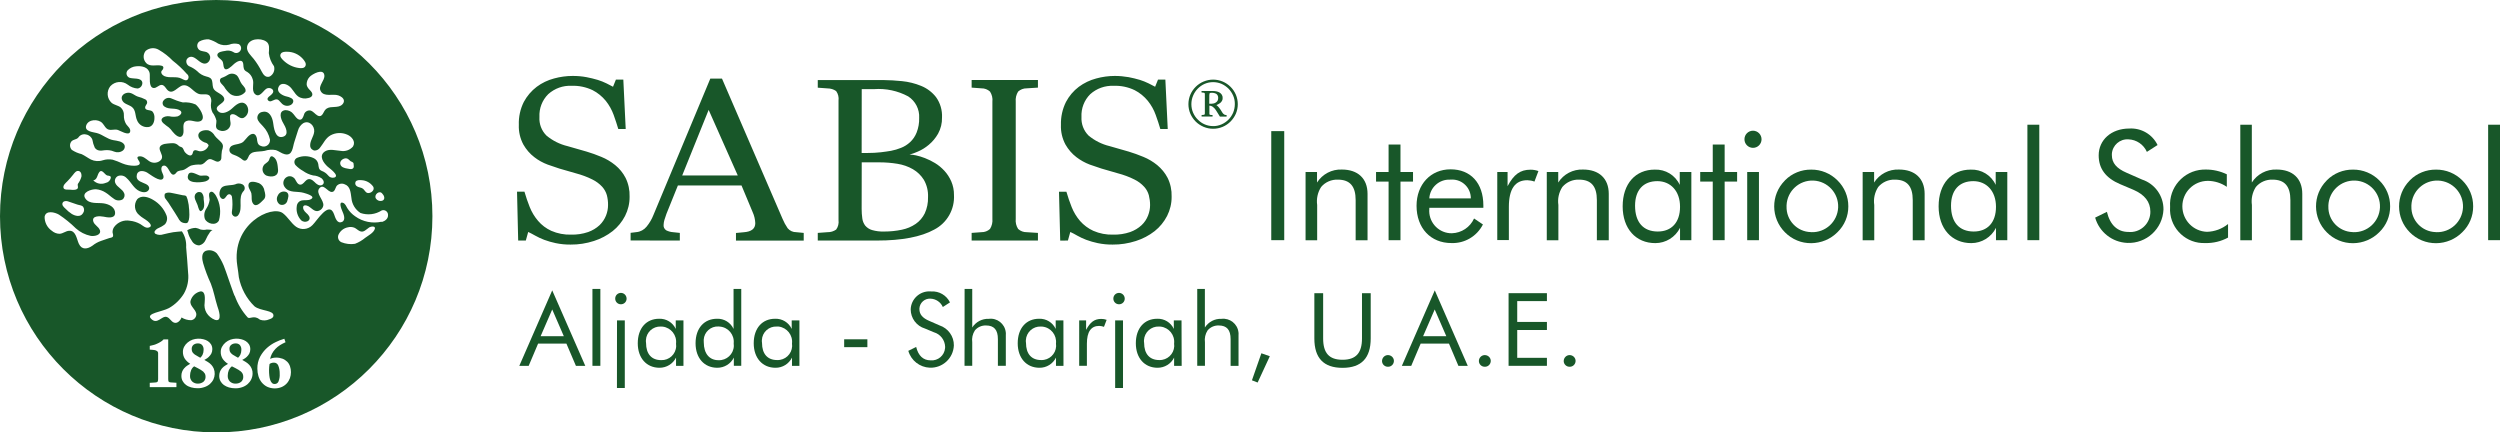 <?xml version="1.0" encoding="utf-8"?>
<!-- Generator: Adobe Illustrator 24.0.3, SVG Export Plug-In . SVG Version: 6.00 Build 0)  -->
<svg version="1.1" id="Layer_1" xmlns="http://www.w3.org/2000/svg" xmlns:xlink="http://www.w3.org/1999/xlink" x="0px" y="0px"
	 viewBox="0 0 346.89 60" style="enable-background:new 0 0 346.89 60;" xml:space="preserve">
<style type="text/css">
	.st0{fill:#185729;}
</style>
<g id="Group_3708" transform="translate(-296 -15)">
	<g id="Group_3707" transform="translate(263.11 -17.883)">
		<g id="Group_3704" transform="translate(32.89 32.883)">
			<path id="Path_3371" class="st0" d="M35.95,25.42c-0.38-0.14-1.31-0.44-1.46,0.16c-0.11,0.46,0.29,0.84,0.39,1.26
				c0.1,0.47-0.07,1.01,0.25,1.43c0.46,0.6,1.17-0.32,1.5-0.62c0.3-0.34,0.16-0.85,0.05-1.22C36.62,25.99,36.34,25.62,35.95,25.42"
				/>
			<path id="Path_3372" class="st0" d="M32.63,25.58c-0.55,0.18-1.22,0.06-1.73,0.34c-0.47,0.27-0.68,1.38-0.09,1.66
				c0.34,0.16,0.54-0.31,0.72-0.5c0.25-0.24,0.54-0.12,0.65,0.19c0.11,0.72,0.1,1.45-0.01,2.17c-0.03,0.26,0.11,0.5,0.35,0.6
				c0.21,0.07,0.43-0.02,0.55-0.2c0.72-1.01-0.16-2.45,0.78-3.39c0.19-0.27,0.12-0.65-0.15-0.83c-0.01-0.01-0.03-0.02-0.04-0.03
				C33.34,25.42,32.95,25.41,32.63,25.58"/>
			<path id="Path_3373" class="st0" d="M37.88,21.74c-0.32-0.18-0.43,0.1-0.51,0.37c-0.11,0.35-0.37,0.44-0.64,0.67
				c-0.39,0.38-0.41,1-0.03,1.39c0.07,0.08,0.16,0.14,0.26,0.19c0.76,0.28,1.7,0.14,1.62-0.82C38.52,22.92,38.49,22.08,37.88,21.74"
				/>
			<path id="Path_3374" class="st0" d="M32.86,10.46c-0.37-0.3-0.89-0.32-1.28-0.05c-0.2,0.13-0.42,0.24-0.64,0.33
				c-0.17,0.05-0.37,0.12-0.41,0.32c-0.1,0.4,0.36,0.68,0.56,0.96c0.23,0.4,0.54,0.76,0.9,1.05c0.67,0.43,1.56,0.29,2.06-0.33
				c0.14-0.43-0.25-0.77-0.49-1.06C33.27,11.31,33.2,10.8,32.86,10.46"/>
			<path id="Path_3375" class="st0" d="M39.78,26.67c-0.45-0.22-0.99-0.04-1.21,0.41c-0.01,0.03-0.03,0.05-0.04,0.08
				c-0.23,0.41-0.11,0.93,0.28,1.2c0.38,0.18,0.83,0.02,1.01-0.36c0.01-0.03,0.02-0.05,0.03-0.08
				C39.96,27.53,40.2,26.95,39.78,26.67"/>
			<path id="Path_3376" class="st0" d="M29.12,26.7c-0.23,0.23-0.05,0.73-0.03,1.02c-0.06,0.44-0.22,0.87-0.47,1.24
				c-0.28,0.42-0.35,0.95-0.19,1.42c0.32,0.69,1.54,1,1.95,0.21c0.32-1.15,0.18-2.37-0.4-3.41C29.84,26.94,29.46,26.37,29.12,26.7"
				/>
			<path id="Path_3377" class="st0" d="M28.5,25.17c0.29-0.08,0.81-0.42,0.39-0.71c-0.35-0.25-0.83,0.01-1.22-0.12
				s-1.33-0.75-1.56-0.08C25.67,25.52,27.81,25.36,28.5,25.17"/>
			<path id="Path_3378" class="st0" d="M27.13,14.49c-0.56-0.24-1.17-0.33-1.77-0.28c-0.57-0.14-1.12-0.34-1.65-0.58
				c-0.37-0.13-0.77,0-1.01,0.31c-0.21,0.24-0.17,0.61,0.07,0.81c0.02,0.02,0.04,0.03,0.06,0.04c0.63,0.46,1.55,0.11,2.17,0.55
				c0.4,0.3-0.01,0.68-0.33,0.8c-0.4,0.09-0.81,0.08-1.2-0.01c-0.66-0.07-1.48,0.33-0.8,0.97c0.24,0.21,0.49,0.4,0.75,0.58
				c0.19,0.17,0.37,0.36,0.51,0.57c0.3,0.39,1.16,1.25,1.48,0.35c0.2-0.56-0.26-1.52,0.47-1.81c0.63-0.26,1.35,0.3,1.97,0
				C28.67,16.36,27.57,14.79,27.13,14.49"/>
			<path id="Path_3379" class="st0" d="M20.39,15.23c-0.38-0.15-0.26-0.46-0.09-0.71c0.17-0.19,0.16-0.48-0.03-0.66
				c-0.03-0.03-0.07-0.05-0.11-0.07c-0.33-0.17-0.69-0.3-1.05-0.39c-0.33-0.11-0.59-0.35-0.92-0.47c-0.56-0.22-1.47,0.13-1.28,0.86
				c0.17,0.63,0.9,0.7,1.36,1.03c0.61,0.44,0.46,1.25,0.74,1.85c0.24,0.64,0.89,1.04,1.57,0.96c0.62-0.06,0.86-0.74,0.85-1.27
				c0.02-0.3-0.06-0.6-0.24-0.84C21,15.28,20.67,15.33,20.39,15.23"/>
			<path id="Path_3380" class="st0" d="M27.81,31.84c-0.21-0.11-0.43-0.18-0.66-0.22c-0.41,0.01-0.81,0.12-1.17,0.33
				c0,0,0.08,0.21,0.1,0.29c0.1,0.42,0.28,0.81,0.53,1.16c0.2,0.39,0.59,0.64,1.03,0.65c0.39-0.09,0.72-0.36,0.88-0.73
				c0.17-0.4,0.38-0.78,0.63-1.13c0.09-0.12,0.21-0.21,0.34-0.27c-0.26-0.04-0.53-0.07-0.8-0.07
				C28.41,31.92,28.11,31.91,27.81,31.84"/>
			<path id="Path_3381" class="st0" d="M26.22,28.85c-0.01-0.28-0.05-0.56-0.12-0.83c-0.04-0.26-0.11-0.5-0.22-0.74
				c-0.1-0.19-0.35-0.16-0.53-0.19c-0.27-0.05-0.53-0.12-0.81-0.17c-0.6-0.1-1.19-0.35-1.63-0.06c-0.09,0.04-0.13,0.47,0.02,0.67
				s0.3,0.39,0.43,0.58c0.31,0.47,0.6,0.93,0.9,1.4c0.15,0.23,0.3,0.46,0.44,0.71c0.09,0.2,0.22,0.39,0.39,0.54
				c0.17,0.12,0.37,0.19,0.58,0.2c0.09,0.02,0.19,0.01,0.28-0.02C26.45,30.69,26.23,28.84,26.22,28.85"/>
			<path id="Path_3382" class="st0" d="M27.2,26.83c-0.49,0.51,0.08,1.17,0.24,1.71c0.04,0.15,0.24,0.98,0.52,0.71
				c0.54-0.36,0.35-1.1,0.3-1.63c0.03-0.32-0.07-0.63-0.27-0.87C27.73,26.57,27.4,26.61,27.2,26.83"/>
			<path id="Path_3383" class="st0" d="M48.97,23.37c-0.21,0.18-0.54,0.06-0.78,0.02c-0.39-0.06-0.91-0.19-0.98-0.66
				c-0.07-0.44,0.43-0.79,0.83-0.76c0.27,0.02,0.4,0.24,0.6,0.39c0.14,0.1,0.42,0.13,0.42,0.36S49.18,23.2,48.97,23.37 M12.94,25.02
				c0.58-0.07,0.54-0.79,0.85-1.15c0.38-0.46,0.75,0.39,1.09,0.48c0.24,0.05,0.55,0.03,0.49,0.36c-0.08,0.34-0.36,0.61-0.71,0.67
				C14.06,25.63,13.38,25.49,12.94,25.02 M52.96,30.76c-1.27,0.29-2.61,0.02-3.67-0.74c-0.43-0.29-0.8-0.67-1.08-1.11
				c-0.17-0.28-0.31-0.69-0.65-0.78c-0.63-0.18-0.16,0.94-0.06,1.17c0.18,0.4,0.52,1.23-0.04,1.49c-0.7,0.31-0.94-0.6-1.11-1.07
				c-0.69-1.94-2.39,0.95-2.99,1.51c-0.6,0.63-1.57,0.73-2.28,0.23c-0.71-0.52-1.12-1.33-1.82-1.87c-1.55-1.2-7.23,1.5-6.33,7.3
				c0.1,0.61,0.16,1.13,0.21,1.57c0.3,1.54,1.05,2.95,2.17,4.04c0.83,0.68,2.73,0.52,2.63,1.33c-0.03,0.31-0.4,0.41-0.58,0.48
				c-0.4,0.18-0.86,0.2-1.28,0.05c-0.85-0.7-1.4-0.04-1.71-0.31c-0.79-0.88-1.4-1.9-1.8-3.02c0.06,0.45-1.37-3.87-1.52-4.16
				c-0.25-0.6-0.57-1.17-0.95-1.7c-0.41-0.42-1.03-0.56-1.58-0.35c-0.62,0.29-0.48,1.18-0.33,1.7c0.28,0.96,0.64,1.91,1.06,2.82
				c0.41,1.03,0.58,2.1,0.91,3.14c0.14,0.4,0.8,2.24-0.33,1.9c-0.49-0.19-0.9-0.53-1.17-0.97c-0.25-0.43-0.34-0.93-0.26-1.42
				c0.02-0.45,0.17-1.58-0.56-1.56c-0.67,0.14-1.21,0.64-1.4,1.31c-0.16,0.71,0.7,1.14,0.8,1.8c0.04,0.44-0.28,0.84-0.72,0.89
				c-0.47,0-0.93-0.13-1.33-0.38c-0.14,0.41-0.6,0.92-1.08,0.7c-0.38-0.17-0.54-0.6-0.94-0.76c-0.72-0.27-1.35,1.2-2.25,0.19
				c-0.64-0.72,1.58-0.92,2.52-1.43c0.85-0.48,1.57-1.18,2.08-2.01c0.5-0.88,0.7-1.9,0.58-2.91c-0.06-1.17-0.18-2.34-0.27-3.52
				c0.05-0.78-0.15-1.56-0.59-2.21c-0.4,0.05-0.8,0.05-1.2,0.12c-0.46,0.07-0.91,0.19-1.36,0.29c-0.37,0.13-0.77,0.11-1.12-0.07
				c-0.31-0.25,0.04-0.57,0.28-0.72c0.37-0.15,0.73-0.35,1.05-0.6c0.3-0.35,0.38-0.84,0.2-1.27c-0.36-0.9-1.02-1.65-1.86-2.13
				c-0.64-0.38-1.62-0.7-2.2-0.06c-0.5,0.7-0.37,1.67,0.31,2.2c0.33,0.32,0.78,0.53,1.15,0.83c0.27,0.23,0.75,0.71,0.16,0.88
				c-0.45,0.14-0.85-0.28-1.2-0.49c-0.44-0.24-0.92-0.4-1.42-0.45c-0.84-0.16-1.7,0.19-2.2,0.88c-0.15,0.22-0.22,0.48-0.21,0.74
				c0.03,0.17,0.15,0.44,0.02,0.61c-0.1,0.12-0.35,0.13-0.49,0.18c-0.37,0.14-0.96,0.33-1.11,0.38c-0.44,0.15-0.84,0.37-1.2,0.66
				c-0.69,0.49-1.49,0.64-1.9-0.26c-0.29-0.61-0.4-1.84-1.32-1.8c-0.49,0.01-0.87,0.4-1.36,0.42c-0.4-0.01-0.77-0.16-1.07-0.42
				c-0.64-0.44-1.01-1.17-1-1.94c0.16-0.96,1.43-0.63,1.99-0.3c0.84,0.56,1.62,1.19,2.34,1.9c0.59,0.53,1.3,0.89,2.07,1.05
				c0.47,0.08,1.51-0.09,1.27-0.8c-0.17-0.48-0.76-0.7-0.91-1.19c-0.26-0.84,0.94-0.77,1.4-0.68c0.5,0.1,1.58,0.33,1.62-0.46
				c0.04-0.85-0.85-1.27-1.58-1.38c-0.83-0.13-1.97,0.15-2.54-0.67c-0.61-0.87,0.86-1.32,1.47-1.29c0.48,0.04,0.94,0.2,1.35,0.47
				c0.4,0.24,0.7,0.57,1.09,0.82c0.34,0.29,0.82,0.34,1.22,0.14c0.28-0.2,0.38-0.56,0.25-0.87C17,26.22,16.25,25.99,16,25.4
				c-0.16-0.37,0.01-0.81,0.38-0.98c0.41-0.15,0.87-0.05,1.17,0.27c0.66,0.57,1,1.49,1.85,1.85c0.37,0.16,0.96,0.24,1.22-0.17
				c0.22-0.34-0.05-0.68-0.35-0.82c-0.47-0.25-1.33-0.39-1.31-1.08c0.02-0.86,0.83-0.86,1.43-0.54c0.36,0.2,1.87,1.45,2.25,0.83
				c0.17-0.3-0.11-0.71-0.2-0.99c-0.1-0.29-0.09-0.83,0.37-0.79c0.61,0.05,0.77,1.43,1.35,1.24c0.22-0.07,0.31-0.34,0.51-0.45
				c0.2-0.08,0.42-0.13,0.63-0.15c0.48-0.09,0.76-0.46,1.19-0.64c0.44-0.12,0.89-0.17,1.34-0.14c0.46-0.04,0.62-0.38,0.94-0.62
				c0.41-0.33,0.78,0.01,1.18,0.16c0.25,0.13,0.56,0.04,0.7-0.21c0.03-0.06,0.05-0.12,0.06-0.18c0.01-0.35,0.03-0.71,0.08-1.06
				c0.14-0.43,0.26-0.75-0.05-1.13c-0.29-0.35-0.66-0.59-0.93-0.95c-0.19-0.35-0.49-0.61-0.86-0.75c-0.5-0.12-1.45,0.04-1.43,0.71
				c0.01,0.45,0.43,0.76,0.81,0.93c0.16,0.07,0.36,0.07,0.47,0.22c0.06,0.08,0.18,0.15,0.13,0.27c-0.2,0.5-0.7,0.81-1.24,0.76
				c-0.23-0.03-0.48-0.22-0.72-0.12s-0.17,0.36-0.3,0.55c-0.26,0.4-0.82-0.07-1.01-0.3c-0.16-0.2-0.19-0.48-0.38-0.65
				c-0.06-0.06-0.43-0.13-0.53-0.29c-0.46-0.43-0.92-0.31-1.54-0.26c-0.46,0.03-1.2,0.21-1.05,0.82c0.13,0.53,0.65,1.11,0.04,1.58
				c-0.47,0.36-1.12,0.35-1.59-0.02c-0.39-0.28-0.79-0.68-1.32-0.6c-0.45,0.06-0.1,0.49,0.02,0.68C19.63,22.9,19.02,23,18.64,23
				c-0.58,0-1.15-0.11-1.68-0.33c-0.43-0.2-0.87-0.37-1.32-0.51c-0.46-0.09-0.93-0.06-1.38,0.08c-0.54,0.18-1.13,0.14-1.64-0.1
				c-0.44-0.23-0.84-0.54-1.29-0.75c-0.49-0.12-0.95-0.32-1.36-0.59c-0.26-0.27-0.33-0.68-0.16-1.02c0.21-0.47,0.78-0.35,1.07-0.71
				c0.23-0.35,0.66-0.51,1.06-0.41c0.41,0.06,0.75,0.35,0.88,0.74c0.06,0.38,0.17,0.74,0.33,1.09c0.31,0.47,0.83,0.45,1.32,0.36
				c0.47-0.06,0.95,0,1.38,0.19c0.4,0.16,0.86,0.11,1.21-0.16c0.24-0.19,0.33-0.52,0.19-0.8c-0.25-0.47-1.03-0.55-1.51-0.63
				c-0.87-0.14-1.47-0.77-2.31-0.99c-0.53-0.14-1.74-0.21-1.47-1.05c0.3-0.89,1.66-0.93,2.23-0.34c0.29,0.3,0.47,0.82,0.92,0.92
				c0.39,0.1,0.78-0.08,1.17,0.02c0.3,0.06,1.62,0.92,1.78,0.26c0.1-0.44-0.35-0.74-0.56-1.05c-0.22-0.37-0.33-0.79-0.31-1.22
				c0.03-0.42-0.14-0.82-0.45-1.1c-0.37-0.28-0.87-0.33-1.24-0.62c-0.67-0.6-0.75-1.62-0.19-2.32c0.63-0.69,1.68-0.78,2.42-0.21
				c0.39,0.31,0.87,0.5,1.37,0.53c0.4-0.06,0.68-0.42,0.65-0.82c-0.12-0.75-1.3-0.47-1.8-0.68c-0.33-0.14-0.49-0.53-0.34-0.86
				c0.03-0.07,0.08-0.14,0.14-0.2c0.31-0.3,0.71-0.49,1.14-0.52c0.77-0.09,1.73,0.11,1.88,0.99c0.08,0.47-0.19,1.94,0.54,2.02
				c0.42,0.04,0.71-0.44,1.13-0.43c0.35,0.02,0.54,0.41,0.74,0.65c0.77,0.87,1.48-0.47,2.22-0.59c0.98-0.14,1.48,1.13,2.4,1.24
				c0.42,0.06,0.97-0.12,1.3,0.22c0.2,0.28,0.27,0.63,0.19,0.96c-0.07,0.45-0.01,0.91,0.19,1.33c0.26,0.34,0.45,0.73,0.55,1.15
				c0.03,0.38-0.2,0.85,0.1,1.17c0.34,0.27,0.8,0.34,1.2,0.18c0.43-0.16,0.7-0.59,0.66-1.04c-0.06-0.32-0.09-0.64-0.07-0.96
				c0.12-0.4,0.65-0.24,0.9-0.06c0.3,0.21,0.6,0.47,0.99,0.32c0.58-0.31,0.8-1.03,0.49-1.62c-0.05-0.1-0.12-0.19-0.2-0.27
				c-0.68-0.59-1.44,0.16-1.94,0.62c-0.45,0.42-1.4,0.92-1.94,0.31c-0.61-0.7,0.88-0.98,0.9-1.59c0.02-0.68-1.09-0.92-1.42-1.39
				c-0.26-0.36-0.16-0.78-0.27-1.18c-0.09-0.41-0.43-0.53-0.81-0.62c-0.48-0.12-0.91-0.37-1.25-0.73c-0.31-0.27-0.66-0.49-1.03-0.65
				c-0.36-0.13-0.56-0.52-0.47-0.89c0.13-0.36,0.53-0.55,0.9-0.42c0,0,0.01,0,0.01,0c0.61,0.2,1.19,1.16,1.92,0.84
				c0.34-0.18,0.52-0.57,0.45-0.95c-0.08-0.34-0.36-0.59-0.7-0.64c-0.36-0.08-0.77-0.09-0.97-0.44c-0.21-0.33-0.12-0.76,0.19-0.98
				c0.4-0.22,0.85-0.32,1.31-0.29c0.46,0.13,0.89,0.33,1.29,0.59c0.47,0.23,1.01,0.28,1.52,0.15c0.42-0.18,0.89-0.2,1.34-0.08
				c0.31,0.18,0.42,0.57,0.24,0.88c-0.02,0.04-0.05,0.07-0.08,0.11c-0.23,0.28-0.64,0.33-0.93,0.1c0,0,0,0,0,0
				c-0.35-0.2-0.77-0.25-1.15-0.14c-0.3,0.05-0.98,0.12-1.05,0.51c-0.06,0.36,0.49,0.6,0.66,0.85c0.23,0.31,0.12,0.71,0.3,1.03
				c0.27,0.49,1.04-0.3,1.26-0.5c0.38-0.37,1.3-0.96,1.38-0.02c0.04,0.51,0.02,0.8,0.54,1.04c0.37,0.23,0.64,0.58,0.76,1
				c0.24,0.61-0.2,1.55,0.3,2.05c0.61,0.6,1.12-0.36,1.53-0.67c0.28-0.22,0.69-0.19,0.94,0.07c0.26,0.36-0.12,0.67-0.39,0.88
				c-0.16,0.12-0.42,0.33-0.28,0.56c0.09,0.16,0.29,0.23,0.46,0.17c0.37-0.11,0.71-0.44,1.07-0.12c0.15,0.14,0.38,0.43,0.47,0.5
				c0.34,0.3,0.83,0.35,1.22,0.12c0.32-0.2,0.46-0.61,0.12-0.87c-0.29-0.17-0.61-0.28-0.94-0.34c-0.53-0.18-1.2-0.59-0.92-1.24
				c0.25-0.61,0.92-0.52,1.38-0.21c0.58,0.37,0.8,1.09,1.35,1.5c0.41,0.28,0.93,0.36,1.41,0.22c0.56-0.11,0.75-0.51,0.35-0.96
				c-0.27-0.29-0.56-0.53-0.58-0.97c0.01-0.37,0.15-0.72,0.4-0.99c0.36-0.4,1.96-1.28,2.06-0.22c0.07,0.74-0.9,1.43-0.52,2.16
				c0.45,0.88,1.69,0.36,2.44,0.61c0.33,0.11,0.76,0.36,0.79,0.74s-0.35,0.71-0.69,0.79c-0.8,0.21-1.63-0.14-2.08,0.76
				c-0.19,0.37-0.41,0.77-0.89,0.51c-0.36-0.2-0.58-0.59-1-0.7c-0.41-0.06-0.8,0.2-0.89,0.61c-0.1,0.28-0.24,0.73-0.62,0.66
				s-0.6-0.51-0.83-0.77c-0.26-0.35-0.67-0.55-1.11-0.55c-1.04,0.1-0.65,1.24-0.31,1.8c0.32,0.53,0.91,1.66-0.09,1.91
				c-1.07,0.25-1.22-1.34-1.32-2.01c-0.12-0.75-0.54-1.68-1.49-1.45c-0.43,0.06-0.73,0.45-0.69,0.88c0.07,0.45,0.49,0.78,0.78,1.11
				c0.49,0.51,0.82,1.15,0.97,1.84c0.05,0.49-0.3,0.92-0.79,0.97c-0.16,0.02-0.32-0.01-0.47-0.08c-0.49-0.16-0.5-0.6-0.55-1.03
				c-0.05-0.28-0.22-0.66-0.56-0.65c-0.54,0.02-0.95,0.74-1.31,1.08c-0.4,0.37-1.04,0.32-1.51,0.53c-0.26,0.09-0.43,0.33-0.44,0.6
				c0,0.39,0.29,0.6,0.64,0.71c0.44,0.15,0.84,0.38,1.2,0.68c0.38,0.3,0.64-0.01,0.78-0.36c0.12-0.37,0.43-0.64,0.81-0.71
				c0.48-0.1,0.97-0.07,1.46-0.17c0.51-0.17,1.05-0.21,1.57-0.1c0.42,0.15,0.77,0.45,1.2,0.56c1.14,0.3,1.11-1.01,1.36-1.72
				c0.18-0.53,0.34-1.04,0.5-1.57c0.11-0.4,0.36-0.75,0.7-0.99c0.81-0.49,1.62,0.33,1.55,1.14c-0.06,0.7-0.61,1.28-0.56,1.99
				c0.02,0.34,0.29,0.61,0.63,0.65c0.3-0.01,0.58-0.16,0.75-0.42c0.49-0.6,0.73-1.28,1.44-1.69c0.71-0.39,1.57-0.43,2.32-0.1
				c0.62,0.26,1.22,0.96,0.8,1.65c-0.42,0.49-1.07,0.72-1.71,0.6c-0.69-0.04-1.53-0.33-2.17,0.07c-0.92,0.6-0.23,1.58,0.36,2.12
				c0.22,0.2,1.71,1.24,0.95,1.51c-0.33,0.1-0.69-0.02-0.89-0.3c-0.23-0.28-0.53-0.49-0.86-0.61c-0.47-0.19-0.43-0.54-0.5-0.97
				c-0.07-0.37-0.33-0.69-0.68-0.83c-0.71-0.32-1.51-0.33-2.23-0.03c-0.33,0.13-0.49,0.51-0.35,0.84c0.03,0.07,0.07,0.14,0.12,0.19
				c0.3,0.31,0.64,0.58,1.02,0.79c0.42,0.3,0.9,0.52,1.4,0.63c0.43,0.02,0.85,0.17,1.21,0.42c0.26,0.23,0.44,0.69,0.05,0.9
				s-0.82-0.15-1.07-0.42c-0.3-0.29-0.67-0.55-1.08-0.27c-0.28,0.19-0.49,0.64-0.87,0.65s-0.57-0.47-0.73-0.74
				c-0.19-0.32-0.57-0.49-0.94-0.41c-0.51,0.14-0.8,0.67-0.66,1.17c0.04,0.14,0.11,0.26,0.2,0.37c0.61,0.8,1.71,0.49,2.57,0.74
				c0.25,0.08,1.77,0.46,1.03,0.88c-0.37,0.22-0.81,0.1-1.22,0.17c-0.41,0.06-0.72,0.4-0.75,0.81c-0.11,0.7,0.11,1.41,0.59,1.93
				c0.25,0.25,0.63,0.3,0.94,0.14c0.41-0.25,0.27-0.65-0.01-0.94c-0.27-0.27-0.61-0.5-0.64-0.92c-0.03-0.46,0.48-0.35,0.75-0.2
				c0.37,0.21,0.74,0.69,1.21,0.67c0.42-0.04,0.76-0.35,0.84-0.76c0.13-0.75-1.12-1.7-0.55-2.4c0.61-0.74,1.15,0.57,1.77,0.5
				c0.39-0.03,0.45-0.56,0.62-0.82c0.27-0.32,0.73-0.42,1.11-0.25c0.82,0.28,0.84,1.17,0.95,1.89c0.07,0.86,0.53,1.63,1.26,2.1
				c0.98,0.34,2.07,0.21,2.94-0.35c0.34-0.13,0.71,0.04,0.84,0.38c0.03,0.07,0.04,0.15,0.04,0.22c0.05,0.53-0.4,0.87-0.87,1.01
				 M50.69,32.99c-0.43,0.36-0.91,0.64-1.43,0.84c-0.64,0.1-1.29,0.02-1.89-0.22c-0.39-0.18-0.57-0.63-0.41-1.03
				c0.24-0.54,0.73-0.93,1.32-1.04c0.29-0.07,0.6-0.06,0.88,0.05c0.28,0.12,0.47,0.34,0.74,0.47c0.55,0.28,0.92-0.24,1.34-0.51
				c0.19-0.12,0.87-0.25,0.78,0.18C51.87,32.3,51.1,32.68,50.69,32.99 M40.23,52.47c-0.1,0.26-0.24,0.51-0.43,0.72
				c-0.2,0.22-0.44,0.39-0.71,0.51c-0.64,0.27-1.37,0.26-2.01-0.03c-0.29-0.14-0.55-0.35-0.76-0.6c-0.21-0.26-0.36-0.55-0.46-0.87
				c-0.1-0.34-0.15-0.69-0.15-1.05c-0.01-0.58,0.12-1.16,0.39-1.67c0.25-0.46,0.57-0.87,0.95-1.21c0.36-0.32,0.76-0.59,1.2-0.8
				c0.36-0.18,0.74-0.33,1.13-0.44L39.45,47l0.17,0.49l-0.07,0.03c-0.25,0.11-0.48,0.24-0.71,0.38c-0.23,0.15-0.44,0.32-0.62,0.51
				c-0.19,0.2-0.36,0.43-0.49,0.68c-0.11,0.23-0.2,0.46-0.25,0.71c0.08-0.04,0.16-0.07,0.25-0.1c0.19-0.06,0.38-0.08,0.57-0.08
				c0.31-0.01,0.61,0.05,0.9,0.15c0.24,0.09,0.46,0.24,0.65,0.42c0.18,0.18,0.31,0.4,0.39,0.64c0.09,0.26,0.13,0.53,0.13,0.81
				C40.37,51.93,40.32,52.2,40.23,52.47 M34.86,52.64c-0.12,0.25-0.29,0.47-0.49,0.65c-0.22,0.19-0.48,0.34-0.75,0.43
				c-0.31,0.11-0.64,0.17-0.97,0.16c-0.3,0-0.6-0.04-0.88-0.12c-0.25-0.07-0.49-0.19-0.71-0.34c-0.19-0.14-0.35-0.32-0.47-0.54
				c-0.11-0.22-0.17-0.46-0.17-0.71c0-0.2,0.03-0.4,0.1-0.59c0.07-0.17,0.16-0.33,0.28-0.47c0.12-0.14,0.27-0.27,0.43-0.37
				c0.13-0.09,0.27-0.17,0.41-0.25c-0.29-0.18-0.53-0.41-0.73-0.68c-0.19-0.3-0.29-0.64-0.28-0.99c0-0.25,0.06-0.5,0.19-0.72
				c0.12-0.22,0.29-0.42,0.48-0.58c0.2-0.17,0.43-0.3,0.68-0.39c0.48-0.16,1-0.19,1.49-0.06c0.22,0.05,0.44,0.14,0.63,0.26
				c0.19,0.12,0.34,0.28,0.46,0.46c0.12,0.21,0.18,0.45,0.17,0.69c0,0.21-0.05,0.42-0.15,0.61c-0.1,0.16-0.21,0.31-0.35,0.44
				c-0.13,0.12-0.27,0.22-0.42,0.3c-0.08,0.04-0.14,0.08-0.2,0.11c0.17,0.09,0.34,0.2,0.51,0.3c0.18,0.11,0.34,0.25,0.48,0.4
				c0.14,0.15,0.25,0.33,0.33,0.53c0.09,0.22,0.13,0.45,0.12,0.68C35.04,52.13,34.98,52.39,34.86,52.64 M29.62,52.63
				c-0.12,0.25-0.29,0.47-0.49,0.65c-0.22,0.19-0.48,0.34-0.76,0.43c-0.31,0.11-0.64,0.17-0.97,0.16c-0.3,0-0.59-0.04-0.88-0.12
				c-0.25-0.07-0.5-0.18-0.71-0.34c-0.19-0.14-0.35-0.32-0.47-0.54c-0.12-0.22-0.17-0.46-0.17-0.71c-0.01-0.39,0.13-0.77,0.39-1.06
				c0.12-0.14,0.27-0.27,0.42-0.37c0.13-0.09,0.27-0.17,0.41-0.25c-0.29-0.18-0.53-0.41-0.73-0.68c-0.19-0.29-0.29-0.64-0.28-0.99
				c0-0.25,0.06-0.49,0.18-0.71c0.12-0.22,0.28-0.42,0.48-0.58c0.2-0.17,0.43-0.3,0.68-0.39c0.48-0.16,1-0.18,1.49-0.06
				c0.23,0.05,0.44,0.14,0.63,0.26c0.18,0.12,0.34,0.28,0.45,0.46c0.12,0.21,0.18,0.45,0.17,0.69c0,0.21-0.05,0.42-0.15,0.61
				c-0.1,0.16-0.21,0.31-0.35,0.44c-0.12,0.12-0.26,0.22-0.41,0.3c-0.07,0.04-0.14,0.08-0.2,0.11c0.17,0.09,0.34,0.2,0.51,0.3
				c0.18,0.11,0.34,0.25,0.48,0.4c0.14,0.16,0.25,0.33,0.33,0.53C29.85,51.65,29.83,52.17,29.62,52.63 M24.48,53.72h-3.7v-0.6
				l0.78-0.05c0.11,0,0.22-0.03,0.3-0.1c0.03-0.04,0.08-0.13,0.08-0.35v-3.54c0.02-0.15-0.04-0.29-0.16-0.38
				c-0.16-0.1-0.34-0.15-0.53-0.15l-0.47-0.04v-0.52l0.06-0.01c0.12-0.02,0.26-0.06,0.42-0.1c0.18-0.04,0.35-0.1,0.51-0.18
				c0.17-0.07,0.34-0.16,0.5-0.26c0.15-0.08,0.28-0.19,0.4-0.32l0.02-0.03h0.65v5.52c0,0.22,0.04,0.32,0.07,0.35
				c0.08,0.07,0.19,0.1,0.3,0.1l0.77,0.05L24.48,53.72z M8.69,28.14c0.12-0.26,0.47-0.28,0.71-0.21c0.44,0.15,0.88,0.29,1.32,0.45
				c0.27,0.1,0.62,0.08,0.82,0.32c0.18,0.27,0.17,0.63-0.03,0.89c-0.34,0.58-1.09,0.38-1.56,0.09c-0.32-0.21-0.62-0.46-0.88-0.74
				C8.85,28.74,8.54,28.46,8.69,28.14 M9.33,25.17c0.28-0.29,0.55-0.59,0.8-0.91c0.19-0.25,0.46-0.65,0.84-0.52
				c0.3,0.11,0.37,0.49,0.33,0.77c-0.1,0.36-0.27,0.7-0.49,1c-0.1,0.22,0.15,0.56-0.14,0.73c-0.38,0.21-0.85,0.05-1.26,0.07
				c-0.22,0.01-0.56-0.01-0.61-0.28C8.75,25.68,9.11,25.39,9.33,25.17 M20.21,7.06c0.52-0.44,1.26-0.5,1.84-0.14
				c0.71,0.41,1.36,0.92,1.93,1.51c0.7,0.54,1.35,1.15,1.94,1.82c0.24,0.15,0.32,0.47,0.17,0.71c-0.01,0.02-0.02,0.03-0.03,0.05
				c-0.22,0.29-0.61,0.03-0.86-0.09c-0.75-0.4-1.65-0.02-2.42-0.37c-0.29-0.14-0.58-0.53-0.28-0.8c0.2-0.18,0.27-0.53-0.04-0.62
				c-0.71-0.22-1.57,0.22-2.16-0.37C19.84,8.29,19.81,7.57,20.21,7.06 M34.29,6.44c0.22-1.1,1.84-1.22,2.63-0.69
				c0.55,0.35,0.41,1.07,0.38,1.62c0.08,0.66,0.32,1.28,0.72,1.82c0.16,0.55-0.08,1.14-0.58,1.42c-0.55,0.22-0.9-0.24-1.12-0.67
				c-0.32-0.63-0.69-1.22-1.12-1.77C34.81,7.68,34.15,7.14,34.29,6.44 M38.97,7.45c0.18-0.28,0.57-0.27,0.87-0.27
				c0.82,0,1.6,0.35,2.15,0.95c0.24,0.28,0.58,0.66,0.38,1.05c-0.16,0.3-0.55,0.3-0.85,0.26c-0.84-0.1-1.61-0.48-2.21-1.07
				C39.07,8.14,38.74,7.79,38.97,7.45 M49.35,25.2c0.18-0.24,0.53-0.22,0.81-0.2c0.65,0.03,1.24,0.36,1.62,0.89
				c0.29,0.47-0.34,1.01-0.81,0.88c-0.28-0.1-0.38-0.39-0.59-0.57c-0.24-0.2-0.58-0.17-0.84-0.34
				C49.31,25.73,49.22,25.44,49.35,25.2C49.35,25.21,49.35,25.2,49.35,25.2 M53.03,26.85c0.25,0.24,0.46,0.73,0.1,0.96
				c-0.35,0.17-0.77,0.05-0.98-0.28C51.86,27.03,52.63,26.35,53.03,26.85 M30,0C13.43,0,0,13.43,0,30s13.43,30,30,30s30-13.43,30-30
				S46.57,0,30,0"/>
			<path id="Path_3384" class="st0" d="M37.96,50.32c-0.11,0-0.22,0.02-0.32,0.06c-0.09,0.03-0.17,0.07-0.24,0.13
				c-0.02,0.13-0.04,0.27-0.05,0.4c-0.01,0.15-0.02,0.3-0.02,0.45c0,0.25,0.01,0.51,0.04,0.76c0.02,0.21,0.06,0.42,0.13,0.62
				c0.05,0.15,0.13,0.29,0.24,0.4c0.1,0.1,0.24,0.15,0.38,0.14c0.22,0,0.42-0.12,0.51-0.32c0.14-0.34,0.21-0.71,0.18-1.08
				c0.01-0.39-0.05-0.79-0.2-1.16C38.51,50.46,38.24,50.29,37.96,50.32"/>
			<path id="Path_3385" class="st0" d="M32.09,49.04c0.08,0.09,0.18,0.16,0.28,0.22c0.1,0.07,0.22,0.14,0.36,0.21l0.3,0.17
				c0.13-0.11,0.23-0.25,0.31-0.4c0.1-0.21,0.15-0.44,0.15-0.68c0.02-0.25-0.06-0.51-0.22-0.7c-0.15-0.14-0.35-0.22-0.56-0.21
				c-0.23-0.01-0.45,0.06-0.63,0.2c-0.17,0.14-0.26,0.35-0.24,0.57c0,0.12,0.02,0.24,0.06,0.35C31.95,48.88,32.01,48.97,32.09,49.04
				"/>
			<path id="Path_3386" class="st0" d="M28.2,51.56c-0.11-0.09-0.22-0.17-0.34-0.24c-0.13-0.08-0.27-0.15-0.41-0.23l-0.51-0.26
				c-0.19,0.13-0.33,0.32-0.42,0.53c-0.1,0.24-0.15,0.5-0.15,0.75c-0.03,0.31,0.08,0.61,0.3,0.83c0.21,0.19,0.49,0.3,0.77,0.29
				c0.28,0.01,0.55-0.08,0.77-0.24c0.22-0.19,0.33-0.46,0.31-0.75c0-0.14-0.03-0.27-0.09-0.39C28.36,51.75,28.28,51.64,28.2,51.56"
				/>
			<path id="Path_3387" class="st0" d="M33.44,51.56c-0.11-0.09-0.22-0.17-0.34-0.24c-0.13-0.08-0.27-0.15-0.41-0.23l-0.51-0.26
				c-0.19,0.13-0.33,0.32-0.43,0.53c-0.1,0.24-0.15,0.5-0.15,0.75c-0.02,0.31,0.08,0.61,0.3,0.83c0.21,0.19,0.49,0.3,0.77,0.29
				c0.28,0.01,0.55-0.07,0.78-0.24c0.21-0.19,0.33-0.46,0.3-0.75c0-0.14-0.03-0.27-0.09-0.39C33.61,51.75,33.53,51.65,33.44,51.56"
				/>
			<path id="Path_3388" class="st0" d="M26.85,49.04c0.08,0.09,0.18,0.16,0.28,0.22c0.11,0.07,0.22,0.14,0.36,0.21l0.3,0.17
				c0.13-0.11,0.23-0.25,0.31-0.4c0.1-0.21,0.15-0.44,0.15-0.68c0.02-0.25-0.05-0.51-0.22-0.7c-0.15-0.14-0.35-0.22-0.56-0.21
				c-0.23-0.01-0.45,0.06-0.63,0.2c-0.16,0.14-0.25,0.35-0.24,0.57c0,0.12,0.02,0.24,0.06,0.35C26.7,48.88,26.77,48.97,26.85,49.04"
				/>
		</g>
		<path id="Path_3389" class="st0" d="M200.69,46.08c0-0.08,0.01-0.15,0.03-0.22c0.02-0.06,0.09-0.1,0.2-0.1h0.12
			c0.23-0.01,0.45,0.05,0.64,0.16c0.17,0.14,0.26,0.36,0.24,0.58c0,0.13-0.03,0.25-0.09,0.37c-0.06,0.09-0.14,0.18-0.24,0.24
			c-0.1,0.06-0.2,0.11-0.31,0.13c-0.1,0.02-0.2,0.03-0.3,0.04h-0.3L200.69,46.08z M201.14,49.05v-0.21c-0.07,0-0.12,0-0.15,0
			s-0.08-0.01-0.11-0.01c-0.05,0-0.1-0.02-0.15-0.05c-0.03-0.05-0.04-0.1-0.03-0.16v-1.08c0.21,0.01,0.4,0.09,0.55,0.23
			c0.15,0.12,0.28,0.27,0.38,0.44l0.53,0.85h0.93v-0.21c-0.1,0-0.21-0.02-0.3-0.06c-0.06-0.03-0.11-0.07-0.16-0.12
			c-0.07-0.08-0.14-0.16-0.19-0.26c-0.06-0.11-0.12-0.21-0.18-0.29c-0.08-0.12-0.15-0.22-0.21-0.29c-0.05-0.06-0.1-0.12-0.15-0.17
			c-0.04-0.05-0.09-0.08-0.12-0.11s-0.07-0.06-0.11-0.09c0.06-0.02,0.13-0.05,0.23-0.1c0.1-0.05,0.2-0.11,0.29-0.18
			c0.1-0.08,0.18-0.18,0.25-0.29c0.07-0.12,0.11-0.26,0.1-0.41c0.01-0.16-0.03-0.32-0.12-0.46c-0.08-0.12-0.19-0.23-0.31-0.3
			c-0.13-0.08-0.28-0.13-0.43-0.16c-0.15-0.03-0.31-0.05-0.46-0.05h-1.61v0.2l0.26,0.03c0.06,0,0.11,0.02,0.16,0.05
			c0.03,0.02,0.04,0.09,0.04,0.19v2.6c0.01,0.07-0.01,0.13-0.04,0.19c-0.04,0.03-0.1,0.05-0.15,0.05l-0.26,0.02v0.21L201.14,49.05z
			 M198.44,48.52c-0.16-0.37-0.24-0.77-0.24-1.18c0-0.41,0.08-0.81,0.24-1.18c0.3-0.73,0.88-1.32,1.6-1.64
			c0.75-0.32,1.6-0.32,2.35,0c0.36,0.16,0.68,0.39,0.96,0.66c0.27,0.28,0.49,0.61,0.65,0.97c0.16,0.37,0.24,0.78,0.23,1.18
			c0,0.4-0.08,0.8-0.23,1.18c-0.16,0.36-0.37,0.69-0.65,0.97c-0.28,0.28-0.6,0.5-0.96,0.66c-0.37,0.16-0.77,0.25-1.17,0.24
			c-0.4,0-0.8-0.08-1.17-0.24c-0.36-0.15-0.68-0.38-0.95-0.66C198.82,49.22,198.6,48.88,198.44,48.52 M199.89,50.48
			c0.85,0.36,1.81,0.36,2.66,0c0.4-0.17,0.77-0.42,1.08-0.73c0.31-0.31,0.56-0.68,0.74-1.08c0.36-0.85,0.36-1.81,0-2.66
			c-0.35-0.81-1-1.46-1.82-1.81c-0.85-0.36-1.81-0.36-2.66,0c-0.41,0.17-0.78,0.42-1.09,0.73c-0.31,0.31-0.57,0.68-0.74,1.08
			c-0.36,0.85-0.36,1.81,0,2.66c0.18,0.4,0.43,0.77,0.74,1.08C199.11,50.06,199.48,50.3,199.89,50.48 M181.07,66.26l0.33-1.19
			c0.28,0.13,0.61,0.3,0.97,0.51c0.4,0.22,0.81,0.42,1.24,0.58c0.52,0.19,1.06,0.35,1.6,0.46c0.68,0.14,1.37,0.21,2.07,0.2
			c1.09,0.01,2.18-0.16,3.23-0.5c0.94-0.3,1.82-0.76,2.6-1.37c0.72-0.57,1.3-1.29,1.72-2.1c0.42-0.83,0.64-1.75,0.63-2.68
			c0.03-0.9-0.16-1.8-0.56-2.61c-0.35-0.68-0.85-1.28-1.44-1.77c-0.58-0.47-1.23-0.86-1.92-1.14c-0.7-0.29-1.37-0.53-2.03-0.73
			l-2.65-0.76c-1.08-0.26-2.08-0.76-2.93-1.47c-0.68-0.68-1.03-1.61-0.98-2.57c-0.06-1.18,0.38-2.34,1.22-3.17
			c0.89-0.8,2.05-1.21,3.24-1.16c1.01-0.04,2.01,0.17,2.91,0.6c0.71,0.36,1.33,0.87,1.84,1.49c0.47,0.59,0.84,1.24,1.09,1.95
			c0.26,0.71,0.47,1.36,0.64,1.95h1.03l-0.33-6.85h-1.02l-0.4,0.99c-0.26-0.13-0.57-0.29-0.91-0.47c-0.39-0.19-0.79-0.35-1.2-0.48
			c-0.51-0.15-1.03-0.28-1.56-0.38c-0.63-0.11-1.28-0.17-1.92-0.17c-0.87,0-1.74,0.12-2.58,0.35c-0.87,0.23-1.69,0.62-2.42,1.16
			c-0.74,0.56-1.35,1.28-1.78,2.1c-0.49,0.98-0.73,2.08-0.7,3.18c-0.04,0.95,0.18,1.89,0.63,2.73c0.39,0.68,0.9,1.28,1.52,1.75
			c0.56,0.43,1.19,0.78,1.85,1.03c0.64,0.23,1.18,0.41,1.62,0.55l2.28,0.66c0.79,0.21,1.57,0.49,2.3,0.86
			c0.51,0.25,0.97,0.59,1.35,1.01c0.31,0.34,0.53,0.74,0.65,1.18c0.11,0.44,0.17,0.9,0.17,1.36c0,0.5-0.1,0.99-0.28,1.45
			c-0.19,0.5-0.5,0.96-0.89,1.33c-0.46,0.43-1,0.75-1.59,0.96c-0.76,0.26-1.56,0.38-2.36,0.36c-0.95,0.03-1.89-0.15-2.76-0.53
			c-0.7-0.32-1.33-0.79-1.84-1.37c-0.49-0.57-0.88-1.22-1.16-1.92c-0.28-0.7-0.52-1.41-0.73-2.13h-1.03l0.17,6.78L181.07,66.26z
			 M176.91,66.26V65.2l-1.56-0.1c-0.44,0.01-0.86-0.15-1.19-0.45c-0.27-0.42-0.38-0.91-0.33-1.41V47c-0.05-0.49,0.07-0.99,0.33-1.41
			c0.32-0.29,0.75-0.46,1.19-0.45l1.56-0.1v-1.06h-9.2v1.06l1.36,0.1c0.44-0.01,0.86,0.15,1.19,0.45c0.27,0.42,0.39,0.91,0.33,1.41
			v16.24c0.05,0.49-0.07,0.99-0.33,1.41c-0.32,0.3-0.75,0.46-1.19,0.45l-1.36,0.1v1.06H176.91z M152.46,45.25h1.72
			c1.64-0.12,3.28,0.23,4.73,1.01c1.01,0.65,1.59,1.8,1.52,2.99c0.02,0.69-0.1,1.38-0.35,2.02c-0.2,0.51-0.51,0.97-0.91,1.34
			c-0.37,0.34-0.79,0.61-1.26,0.79c-0.45,0.18-0.91,0.32-1.39,0.41c-0.38,0.07-0.84,0.13-1.39,0.2c-0.62,0.07-1.23,0.1-1.85,0.1
			h-0.83L152.46,45.25z M152.46,55.41h2.52c0.81,0,1.63,0.07,2.43,0.2c0.76,0.12,1.49,0.37,2.15,0.75c0.62,0.36,1.14,0.86,1.52,1.47
			c0.42,0.73,0.62,1.57,0.58,2.42c0.02,0.77-0.13,1.53-0.45,2.23c-0.29,0.59-0.72,1.1-1.26,1.47c-0.58,0.4-1.24,0.67-1.93,0.81
			c-0.81,0.17-1.63,0.25-2.45,0.25c-0.57,0.02-1.14-0.05-1.69-0.21c-0.37-0.11-0.7-0.33-0.95-0.63c-0.21-0.29-0.35-0.63-0.39-0.99
			c-0.06-0.43-0.09-0.87-0.09-1.31L152.46,55.41z M154.58,66.26c3.46,0,6.11-0.51,7.94-1.52c1.78-0.92,2.85-2.8,2.74-4.8
			c0.01-0.65-0.12-1.3-0.38-1.9c-0.24-0.54-0.56-1.04-0.96-1.47c-0.38-0.41-0.81-0.77-1.29-1.06c-0.44-0.27-0.91-0.5-1.4-0.69
			c-0.41-0.16-0.83-0.29-1.25-0.38c-0.29-0.06-0.58-0.1-0.88-0.11c0.4-0.11,0.78-0.25,1.16-0.42c0.54-0.23,1.05-0.55,1.5-0.93
			c0.52-0.43,0.95-0.95,1.29-1.54c0.38-0.69,0.57-1.46,0.55-2.25c0.05-1.01-0.24-2.01-0.83-2.83c-0.54-0.69-1.25-1.23-2.07-1.56
			c-0.85-0.35-1.75-0.57-2.66-0.66c-0.87-0.09-1.74-0.14-2.62-0.15h-9.06v1.06l1.36,0.1c0.42,0,0.84,0.12,1.19,0.37
			c0.28,0.38,0.39,0.86,0.33,1.32v16.58c0.06,0.47-0.05,0.94-0.33,1.32c-0.35,0.24-0.76,0.37-1.19,0.36l-1.36,0.1v1.06H154.58z
			 M131.22,48.13l4.04,9.1h-7.71L131.22,48.13z M127.22,66.26V65.2l-0.93-0.1c-0.33-0.02-0.66-0.11-0.96-0.26
			c-0.26-0.17-0.41-0.48-0.36-0.79c0.01-0.22,0.05-0.44,0.11-0.65c0.08-0.25,0.17-0.53,0.28-0.84l1.59-3.94h8.83l1.55,3.71
			c0.22,0.48,0.34,1,0.36,1.52c0,0.77-0.54,1.19-1.62,1.26l-1.06,0.1v1.06h9.4V65.2l-1.03-0.1c-0.46,0.01-0.9-0.19-1.2-0.55
			c-0.28-0.41-0.52-0.85-0.71-1.31l-8.4-19.45h-1.62l-7.89,18.92c-0.23,0.59-0.55,1.13-0.95,1.62c-0.35,0.43-0.85,0.71-1.4,0.76
			l-0.82,0.1v1.06L127.22,66.26z M105.85,66.26l0.33-1.19c0.28,0.13,0.61,0.3,0.98,0.51c0.4,0.22,0.81,0.42,1.24,0.58
			c0.52,0.19,1.06,0.35,1.6,0.46c0.68,0.14,1.37,0.21,2.07,0.2c1.1,0.01,2.18-0.16,3.23-0.5c0.94-0.3,1.82-0.76,2.6-1.37
			c0.72-0.57,1.3-1.29,1.72-2.1c0.42-0.83,0.64-1.75,0.63-2.68c0.03-0.9-0.16-1.8-0.56-2.61c-0.35-0.68-0.84-1.28-1.44-1.77
			c-0.58-0.47-1.23-0.86-1.92-1.14c-0.69-0.29-1.37-0.53-2.04-0.73l-2.65-0.76c-1.08-0.26-2.08-0.76-2.93-1.47
			c-0.68-0.68-1.03-1.61-0.97-2.57c-0.06-1.18,0.38-2.34,1.22-3.17c0.89-0.8,2.05-1.22,3.24-1.16c1-0.04,2,0.17,2.91,0.6
			c0.71,0.36,1.33,0.87,1.84,1.49c0.47,0.59,0.83,1.24,1.09,1.95c0.25,0.71,0.47,1.36,0.64,1.95h1.03l-0.33-6.85h-1.03l-0.4,0.99
			c-0.26-0.13-0.57-0.29-0.91-0.47c-0.39-0.19-0.79-0.35-1.21-0.48c-0.51-0.15-1.03-0.28-1.56-0.38c-0.63-0.12-1.27-0.17-1.92-0.17
			c-0.87,0-1.74,0.12-2.58,0.35c-0.87,0.23-1.69,0.62-2.41,1.16c-0.74,0.56-1.35,1.28-1.79,2.1c-0.49,0.98-0.73,2.08-0.69,3.18
			c-0.04,0.95,0.18,1.89,0.63,2.73c0.39,0.68,0.9,1.28,1.52,1.75c0.56,0.44,1.19,0.78,1.85,1.03c0.64,0.23,1.18,0.41,1.62,0.55
			l2.29,0.66c0.79,0.21,1.57,0.49,2.3,0.86c0.51,0.25,0.97,0.59,1.36,1.01c0.3,0.34,0.53,0.74,0.65,1.18
			c0.11,0.44,0.17,0.9,0.16,1.36c0,0.5-0.1,0.99-0.28,1.45c-0.2,0.5-0.5,0.95-0.89,1.33c-0.46,0.43-1,0.75-1.59,0.96
			c-0.76,0.26-1.56,0.38-2.36,0.36c-0.95,0.03-1.89-0.15-2.76-0.53c-0.7-0.32-1.33-0.79-1.83-1.38c-0.49-0.57-0.88-1.22-1.16-1.92
			c-0.28-0.7-0.52-1.41-0.73-2.13h-1.03l0.16,6.78L105.85,66.26z"/>
		<g id="Group_3705" transform="translate(104.944 72.973)">
			<path id="Path_3390" class="st0" d="M9.16,10.68h-1.3L6.54,7.59H2.61L1.3,10.68H0L4.57,0.2L9.16,10.68z M2.96,6.56h3.22
				L4.57,2.85L2.96,6.56z"/>
			<path id="Path_3391" class="st0" d="M10.15,0h1.1v10.67h-1.1V0z"/>
			<path id="Path_3392" class="st0" d="M14.1,0.55c0.44,0,0.79,0.36,0.79,0.8c0,0.44-0.36,0.79-0.8,0.78c-0.44,0-0.79-0.36-0.78-0.8
				l0,0C13.31,0.9,13.66,0.55,14.1,0.55z M13.56,4.37h1.08v9.38h-1.09L13.56,4.37z"/>
			<path id="Path_3393" class="st0" d="M22.79,10.68h-1.04V9.53c-0.43,0.87-1.32,1.41-2.29,1.41c-1.8,0-3.02-1.34-3.02-3.4
				c0-2.11,1.2-3.4,2.96-3.4c0.99-0.04,1.9,0.52,2.31,1.41V4.37h1.07V10.68z M19.64,5.22c-1.09-0.05-2.02,0.79-2.07,1.89
				c-0.01,0.13,0,0.26,0.02,0.39c0,1.52,0.76,2.38,2.1,2.38c1.1,0.04,2.03-0.81,2.08-1.92c0-0.12,0-0.25-0.02-0.37
				c0.14-1.17-0.7-2.22-1.86-2.36C19.8,5.22,19.72,5.22,19.64,5.22L19.64,5.22z"/>
			<path id="Path_3394" class="st0" d="M30.81,10.67h-1.04V9.53c-0.43,0.87-1.32,1.41-2.29,1.41c-1.81,0-3.02-1.34-3.02-3.4
				c0-2.11,1.21-3.4,2.97-3.4c0.98-0.04,1.89,0.52,2.3,1.41V0h1.07V10.67z M27.64,5.21c-1.07-0.06-1.99,0.77-2.05,1.84
				c-0.01,0.12,0,0.24,0.01,0.36c0,1.58,0.79,2.48,2.04,2.48c1.13,0.05,2.09-0.84,2.13-1.97c0-0.12,0-0.25-0.02-0.37
				c0.12-1.16-0.72-2.2-1.88-2.32C27.81,5.22,27.72,5.22,27.64,5.21L27.64,5.21z"/>
			<path id="Path_3395" class="st0" d="M38.88,10.68h-1.04V9.53c-0.43,0.87-1.32,1.42-2.29,1.41c-1.8,0-3.02-1.34-3.02-3.4
				c0-2.11,1.2-3.4,2.96-3.4c0.99-0.04,1.9,0.52,2.31,1.41V4.37h1.07V10.68z M35.74,5.22C34.64,5.16,33.71,6,33.66,7.1
				c-0.01,0.13,0,0.26,0.02,0.39c0,1.52,0.76,2.38,2.1,2.38c1.1,0.04,2.03-0.82,2.08-1.92c0-0.12,0-0.24-0.02-0.37
				c0.14-1.17-0.7-2.22-1.86-2.36C35.89,5.22,35.82,5.22,35.74,5.22L35.74,5.22z"/>
			<path id="Path_3396" class="st0" d="M48.3,6.99v1.09h-3.22V6.99H48.3z"/>
			<path id="Path_3397" class="st0" d="M60.3,7.84c-0.07,1.78-1.57,3.16-3.35,3.09c-1.39-0.06-2.59-1-2.97-2.34l1.09-0.54
				c0.3,1.23,0.99,1.86,2,1.86c1.02,0.09,1.92-0.67,2.01-1.69c0.01-0.06,0.01-0.13,0.01-0.19c-0.03-0.94-0.66-1.76-1.57-2.02
				L56.3,5.5c-1.18-0.35-1.99-1.43-1.99-2.67c0.05-1.43,1.25-2.54,2.68-2.49c0.05,0,0.11,0.01,0.16,0.01
				c1.1-0.07,2.13,0.53,2.61,1.52l-0.99,0.64c-0.3-0.68-0.96-1.13-1.71-1.16c-0.79-0.05-1.48,0.55-1.54,1.34c0,0.04,0,0.08,0,0.12
				c0,0.72,0.44,1.23,1.35,1.62l1.44,0.63C59.51,5.46,60.32,6.58,60.3,7.84z"/>
			<path id="Path_3398" class="st0" d="M61.79,0h1.06v5.35c0.5-0.78,1.37-1.24,2.3-1.2C66.3,4,67.36,4.83,67.5,5.99
				c0.02,0.13,0.02,0.26,0.01,0.39v4.29h-1.1V6.96c0-1.27-0.52-1.89-1.65-1.89c-0.59-0.02-1.16,0.23-1.54,0.68
				c-0.32,0.49-0.45,1.08-0.37,1.66v3.26h-1.07L61.79,0z"/>
			<path id="Path_3399" class="st0" d="M75.51,10.68h-1.04V9.53c-0.43,0.87-1.32,1.42-2.29,1.41c-1.8,0-3.02-1.34-3.02-3.4
				c0-2.11,1.2-3.4,2.96-3.4c0.99-0.04,1.9,0.52,2.31,1.41V4.37h1.07L75.51,10.68z M72.37,5.22c-1.09-0.05-2.02,0.79-2.08,1.89
				c-0.01,0.13,0,0.26,0.02,0.38c0,1.52,0.76,2.38,2.1,2.38c1.1,0.04,2.03-0.82,2.08-1.92c0-0.12,0-0.24-0.02-0.37
				c0.13-1.17-0.7-2.22-1.87-2.35C72.52,5.22,72.44,5.22,72.37,5.22L72.37,5.22z"/>
			<path id="Path_3400" class="st0" d="M77.69,4.37h0.96v1.31c0.57-1.07,1.15-1.52,2.11-1.52c0.25,0,0.5,0.04,0.74,0.13l-0.37,0.97
				c-0.21-0.08-0.44-0.12-0.66-0.13c-1.14,0-1.71,0.82-1.71,2.47v3.07h-1.07L77.69,4.37z"/>
			<path id="Path_3401" class="st0" d="M83.22,0.55c0.44,0.01,0.79,0.36,0.79,0.8c0,0.44-0.36,0.79-0.8,0.78
				c-0.44,0-0.79-0.36-0.78-0.8C82.43,0.9,82.78,0.55,83.22,0.55z M82.68,4.37h1.09v9.38h-1.09V4.37z"/>
			<path id="Path_3402" class="st0" d="M91.91,10.68h-1.05V9.53c-0.43,0.87-1.32,1.41-2.29,1.41c-1.81,0-3.02-1.34-3.02-3.4
				c0-2.11,1.2-3.4,2.96-3.4c0.99-0.04,1.9,0.52,2.31,1.41V4.37h1.07L91.91,10.68z M88.76,5.22c-1.09-0.05-2.02,0.79-2.08,1.89
				c-0.01,0.13,0,0.26,0.02,0.38c0,1.52,0.76,2.38,2.1,2.38c1.1,0.04,2.03-0.82,2.08-1.92c0-0.12,0-0.24-0.02-0.36
				C91,6.42,90.16,5.37,89,5.23C88.92,5.22,88.84,5.22,88.76,5.22z"/>
			<path id="Path_3403" class="st0" d="M94.07,0h1.06v5.35c0.5-0.78,1.37-1.24,2.3-1.2c1.16-0.14,2.22,0.69,2.36,1.85
				c0.02,0.13,0.02,0.26,0.01,0.39v4.29h-1.1V6.96c0-1.27-0.52-1.89-1.65-1.89c-0.59-0.02-1.16,0.23-1.54,0.68
				c-0.32,0.49-0.45,1.08-0.37,1.66v3.26h-1.07L94.07,0z"/>
			<path id="Path_3404" class="st0" d="M102.97,8.93l1.17,0.41l-1.69,3.65l-0.79-0.31L102.97,8.93z"/>
			<path id="Path_3405" class="st0" d="M111.54,0.59v6.28c0,2.02,0.82,2.96,2.69,2.96s2.7-0.95,2.7-2.96V0.59h1.21v6.28
				c0,2.72-1.29,4.08-3.91,4.08s-3.91-1.35-3.91-4.08V0.59H111.54z"/>
			<path id="Path_3406" class="st0" d="M120.53,9.18c0.45,0,0.83,0.36,0.83,0.81c0,0,0,0,0,0.01c-0.01,0.45-0.37,0.81-0.82,0.8
				c0,0-0.01,0-0.01,0c-0.44,0.01-0.81-0.34-0.82-0.78c0-0.01,0-0.01,0-0.02C119.72,9.55,120.08,9.18,120.53,9.18L120.53,9.18z"/>
			<path id="Path_3407" class="st0" d="M131.61,10.68h-1.3L129,7.59h-3.93l-1.31,3.09h-1.3l4.57-10.48L131.61,10.68z M125.41,6.56
				h3.22l-1.61-3.71L125.41,6.56z"/>
			<path id="Path_3408" class="st0" d="M133.97,9.18c0.45,0,0.83,0.36,0.83,0.81c0,0,0,0,0,0.01c-0.01,0.45-0.37,0.81-0.82,0.8
				c0,0-0.01,0-0.01,0c-0.44,0.01-0.81-0.34-0.82-0.78c0-0.01,0-0.01,0-0.02C133.15,9.55,133.52,9.18,133.97,9.18z"/>
			<path id="Path_3409" class="st0" d="M137.27,0.59h5.32v1.1h-4.12v2.89h4.12V5.7h-4.12v3.86h4.12v1.11h-5.32V0.59z"/>
			<path id="Path_3410" class="st0" d="M145.74,9.18c0.45,0,0.83,0.36,0.83,0.81c0,0,0,0,0,0.01c-0.01,0.45-0.37,0.81-0.82,0.8
				c0,0-0.01,0-0.01,0c-0.44,0.01-0.81-0.34-0.82-0.78c0-0.01,0-0.01,0-0.02C144.93,9.55,145.29,9.18,145.74,9.18L145.74,9.18z"/>
		</g>
		<g id="Group_3706" transform="translate(209.285 50.188)">
			<path id="Path_3411" class="st0" d="M0,0.89h1.8v15.13H0V0.89z"/>
			<path id="Path_3412" class="st0" d="M4.76,6.56h1.59v1.46C7.1,6.85,8.41,6.16,9.8,6.22c2.2,0,3.56,1.23,3.56,3.37v6.44h-1.65
				v-5.57c0-1.91-0.78-2.84-2.48-2.84C8.35,7.59,7.49,7.96,6.92,8.64c-0.48,0.74-0.67,1.63-0.55,2.5v4.89H4.76L4.76,6.56z"/>
			<path id="Path_3413" class="st0" d="M14.54,7.89V6.56h1.74V2.75h1.65v3.81h1.74v1.33h-1.74v8.13h-1.65V7.89H14.54z"/>
			<path id="Path_3414" class="st0" d="M21.93,11.53v0.15c-0.15,1.71,1.11,3.22,2.82,3.37c0.11,0.01,0.21,0.01,0.32,0.01
				c1.33-0.04,2.53-0.84,3.07-2.05l1.23,0.83c-0.83,1.64-2.54,2.65-4.38,2.58c-2.88,0-4.83-2.08-4.83-5.17
				c0-2.98,1.97-5.06,4.72-5.06c2.77,0,4.55,1.88,4.55,5.02v0.32L21.93,11.53z M24.81,7.62c-1.51-0.06-2.79,1.09-2.88,2.6h5.76
				c0.01-1.44-1.15-2.61-2.59-2.61C25,7.6,24.91,7.61,24.81,7.62z"/>
			<path id="Path_3415" class="st0" d="M31.35,6.56h1.44v1.97c0.85-1.61,1.74-2.29,3.18-2.29c0.37,0,0.75,0.06,1.1,0.19l-0.55,1.46
				c-0.32-0.12-0.65-0.18-0.99-0.19c-1.71,0-2.56,1.23-2.56,3.7v4.61h-1.61V6.56z"/>
			<path id="Path_3416" class="st0" d="M38.23,6.56h1.59v1.46c0.74-1.17,2.06-1.86,3.45-1.8c2.2,0,3.56,1.23,3.56,3.37v6.44h-1.65
				v-5.57c0-1.91-0.78-2.84-2.48-2.84c-0.88-0.03-1.73,0.34-2.31,1.02c-0.48,0.74-0.68,1.63-0.55,2.5v4.89h-1.61L38.23,6.56z"/>
			<path id="Path_3417" class="st0" d="M58.29,16.02h-1.57v-1.71c-0.65,1.3-1.98,2.12-3.43,2.12c-2.71,0-4.53-2.01-4.53-5.1
				c0-3.17,1.8-5.1,4.45-5.1c1.48-0.06,2.85,0.77,3.47,2.12V6.56h1.61V16.02z M53.57,7.83c-1.95,0-3.09,1.25-3.09,3.41
				c0,2.29,1.14,3.58,3.15,3.58c1.9,0,3.09-1.25,3.09-3.43C56.73,9.19,55.39,7.83,53.57,7.83L53.57,7.83z"/>
			<path id="Path_3418" class="st0" d="M59.52,7.89V6.56h1.74V2.75h1.65v3.81h1.73v1.33h-1.73v8.13h-1.65V7.89H59.52z"/>
			<path id="Path_3419" class="st0" d="M66.85,0.83c0.66,0.01,1.19,0.55,1.18,1.21c-0.01,0.65-0.54,1.18-1.2,1.17
				c-0.65-0.01-1.18-0.54-1.17-1.2C65.66,1.36,66.19,0.83,66.85,0.83C66.84,0.82,66.85,0.82,66.85,0.83z M66.04,6.56h1.63v9.46
				h-1.63V6.56z"/>
			<path id="Path_3420" class="st0" d="M71.29,7.71c0.96-0.97,2.28-1.5,3.64-1.48c1.36-0.01,2.68,0.53,3.64,1.5
				c0.97,0.95,1.51,2.25,1.5,3.6c0.01,1.35-0.53,2.64-1.5,3.58c-0.96,0.97-2.27,1.52-3.64,1.53c-1.37,0.01-2.68-0.53-3.64-1.5
				c-1.99-1.98-2.01-5.19-0.03-7.19C71.27,7.73,71.28,7.72,71.29,7.71L71.29,7.71z M74.93,14.91c1.98,0.08,3.64-1.45,3.73-3.43
				c0.08-1.98-1.45-3.64-3.43-3.73c-1.98-0.08-3.64,1.45-3.73,3.43c0,0.05,0,0.1,0,0.15c-0.06,1.92,1.45,3.52,3.37,3.57
				C74.89,14.9,74.91,14.9,74.93,14.91L74.93,14.91z"/>
			<path id="Path_3421" class="st0" d="M82.06,6.56h1.59v1.46c0.74-1.17,2.06-1.86,3.45-1.8c2.2,0,3.56,1.23,3.56,3.37v6.44h-1.65
				v-5.57c0-1.91-0.78-2.84-2.48-2.84c-0.88-0.03-1.73,0.34-2.31,1.02c-0.48,0.74-0.68,1.63-0.55,2.5v4.89h-1.61L82.06,6.56z"/>
			<path id="Path_3422" class="st0" d="M102.13,16.02h-1.57v-1.71c-0.65,1.3-1.98,2.12-3.43,2.12c-2.71,0-4.53-2.01-4.53-5.1
				c0-3.17,1.8-5.1,4.45-5.1c1.48-0.06,2.85,0.77,3.47,2.12V6.56h1.61V16.02z M97.41,7.83c-1.95,0-3.09,1.25-3.09,3.41
				c0,2.29,1.14,3.58,3.15,3.58c1.91,0,3.09-1.25,3.09-3.43C100.56,9.19,99.23,7.83,97.41,7.83z"/>
			<path id="Path_3423" class="st0" d="M104.92,0h1.65v16.02h-1.65V0z"/>
			<path id="Path_3424" class="st0" d="M123.8,11.77c-0.11,2.67-2.36,4.74-5.03,4.63c-2.09-0.09-3.88-1.5-4.45-3.51l1.63-0.8
				c0.44,1.84,1.48,2.79,3,2.79c1.53,0.14,2.88-1,3.02-2.53c0.01-0.1,0.01-0.19,0.01-0.29c0-1.35-0.78-2.35-2.35-3.03l-1.84-0.78
				c-2.01-0.85-2.98-2.16-2.98-4c0-2.12,1.73-3.72,4.25-3.72c1.65-0.1,3.2,0.8,3.92,2.29l-1.48,0.95c-0.45-1.02-1.44-1.7-2.56-1.74
				c-1.19-0.08-2.22,0.82-2.3,2.01c0,0.06-0.01,0.13,0,0.19c0,1.08,0.66,1.84,2.03,2.43l2.16,0.95
				C122.61,8.2,123.82,9.88,123.8,11.77z"/>
			<path id="Path_3425" class="st0" d="M132.76,15.66c-0.97,0.53-2.07,0.79-3.17,0.76c-2.59,0.11-4.77-1.91-4.88-4.49
				c-0.01-0.18,0-0.36,0.01-0.54c-0.18-2.67,1.84-4.98,4.51-5.16c0.14-0.01,0.28-0.01,0.42-0.01c1.02-0.01,2.02,0.22,2.94,0.66v1.74
				c-0.77-0.53-1.69-0.82-2.63-0.83c-1.95,0-3.54,1.57-3.54,3.53c0,1.91,1.51,3.48,3.42,3.54c1.07-0.03,2.09-0.41,2.92-1.08
				L132.76,15.66z"/>
			<path id="Path_3426" class="st0" d="M134.47,0h1.59v8.02c0.75-1.17,2.06-1.86,3.45-1.8c2.2,0,3.55,1.23,3.55,3.37v6.44h-1.65
				v-5.57c0-1.91-0.78-2.84-2.48-2.84c-0.88-0.03-1.74,0.34-2.31,1.02c-0.48,0.74-0.67,1.63-0.55,2.5v4.89h-1.61V0z"/>
			<path id="Path_3427" class="st0" d="M146.47,7.71c0.96-0.97,2.28-1.5,3.64-1.48c1.36-0.01,2.68,0.53,3.64,1.5
				c0.97,0.95,1.51,2.25,1.5,3.6c0.01,1.35-0.53,2.64-1.5,3.58c-0.96,0.97-2.27,1.52-3.64,1.53c-1.37,0.01-2.68-0.53-3.64-1.5
				c-1.99-1.98-2.01-5.2-0.03-7.19C146.45,7.73,146.46,7.72,146.47,7.71L146.47,7.71z M150.11,14.91c1.98,0.08,3.64-1.45,3.73-3.43
				c0.08-1.98-1.45-3.64-3.43-3.73c-1.98-0.08-3.64,1.45-3.73,3.43c0,0.05,0,0.1,0,0.15c-0.06,1.92,1.45,3.51,3.37,3.57
				C150.07,14.9,150.09,14.9,150.11,14.91L150.11,14.91z"/>
			<path id="Path_3428" class="st0" d="M157.99,7.71c0.96-0.97,2.28-1.5,3.64-1.48c1.37-0.01,2.68,0.53,3.64,1.5
				c0.97,0.95,1.51,2.25,1.5,3.6c0.01,1.35-0.53,2.64-1.5,3.58c-0.96,0.97-2.27,1.52-3.64,1.53c-1.37,0.01-2.68-0.53-3.64-1.5
				c-1.99-1.98-2-5.2-0.03-7.19C157.97,7.73,157.98,7.72,157.99,7.71L157.99,7.71z M161.63,14.91c1.98,0.08,3.64-1.45,3.73-3.43
				c0.08-1.98-1.45-3.64-3.43-3.73c-1.98-0.08-3.64,1.45-3.73,3.43c0,0.05,0,0.1,0,0.15c-0.06,1.92,1.45,3.52,3.37,3.57
				C161.59,14.9,161.61,14.9,161.63,14.91L161.63,14.91z"/>
			<path id="Path_3429" class="st0" d="M168.85,0h1.65v16.02h-1.65V0z"/>
		</g>
	</g>
</g>
</svg>
